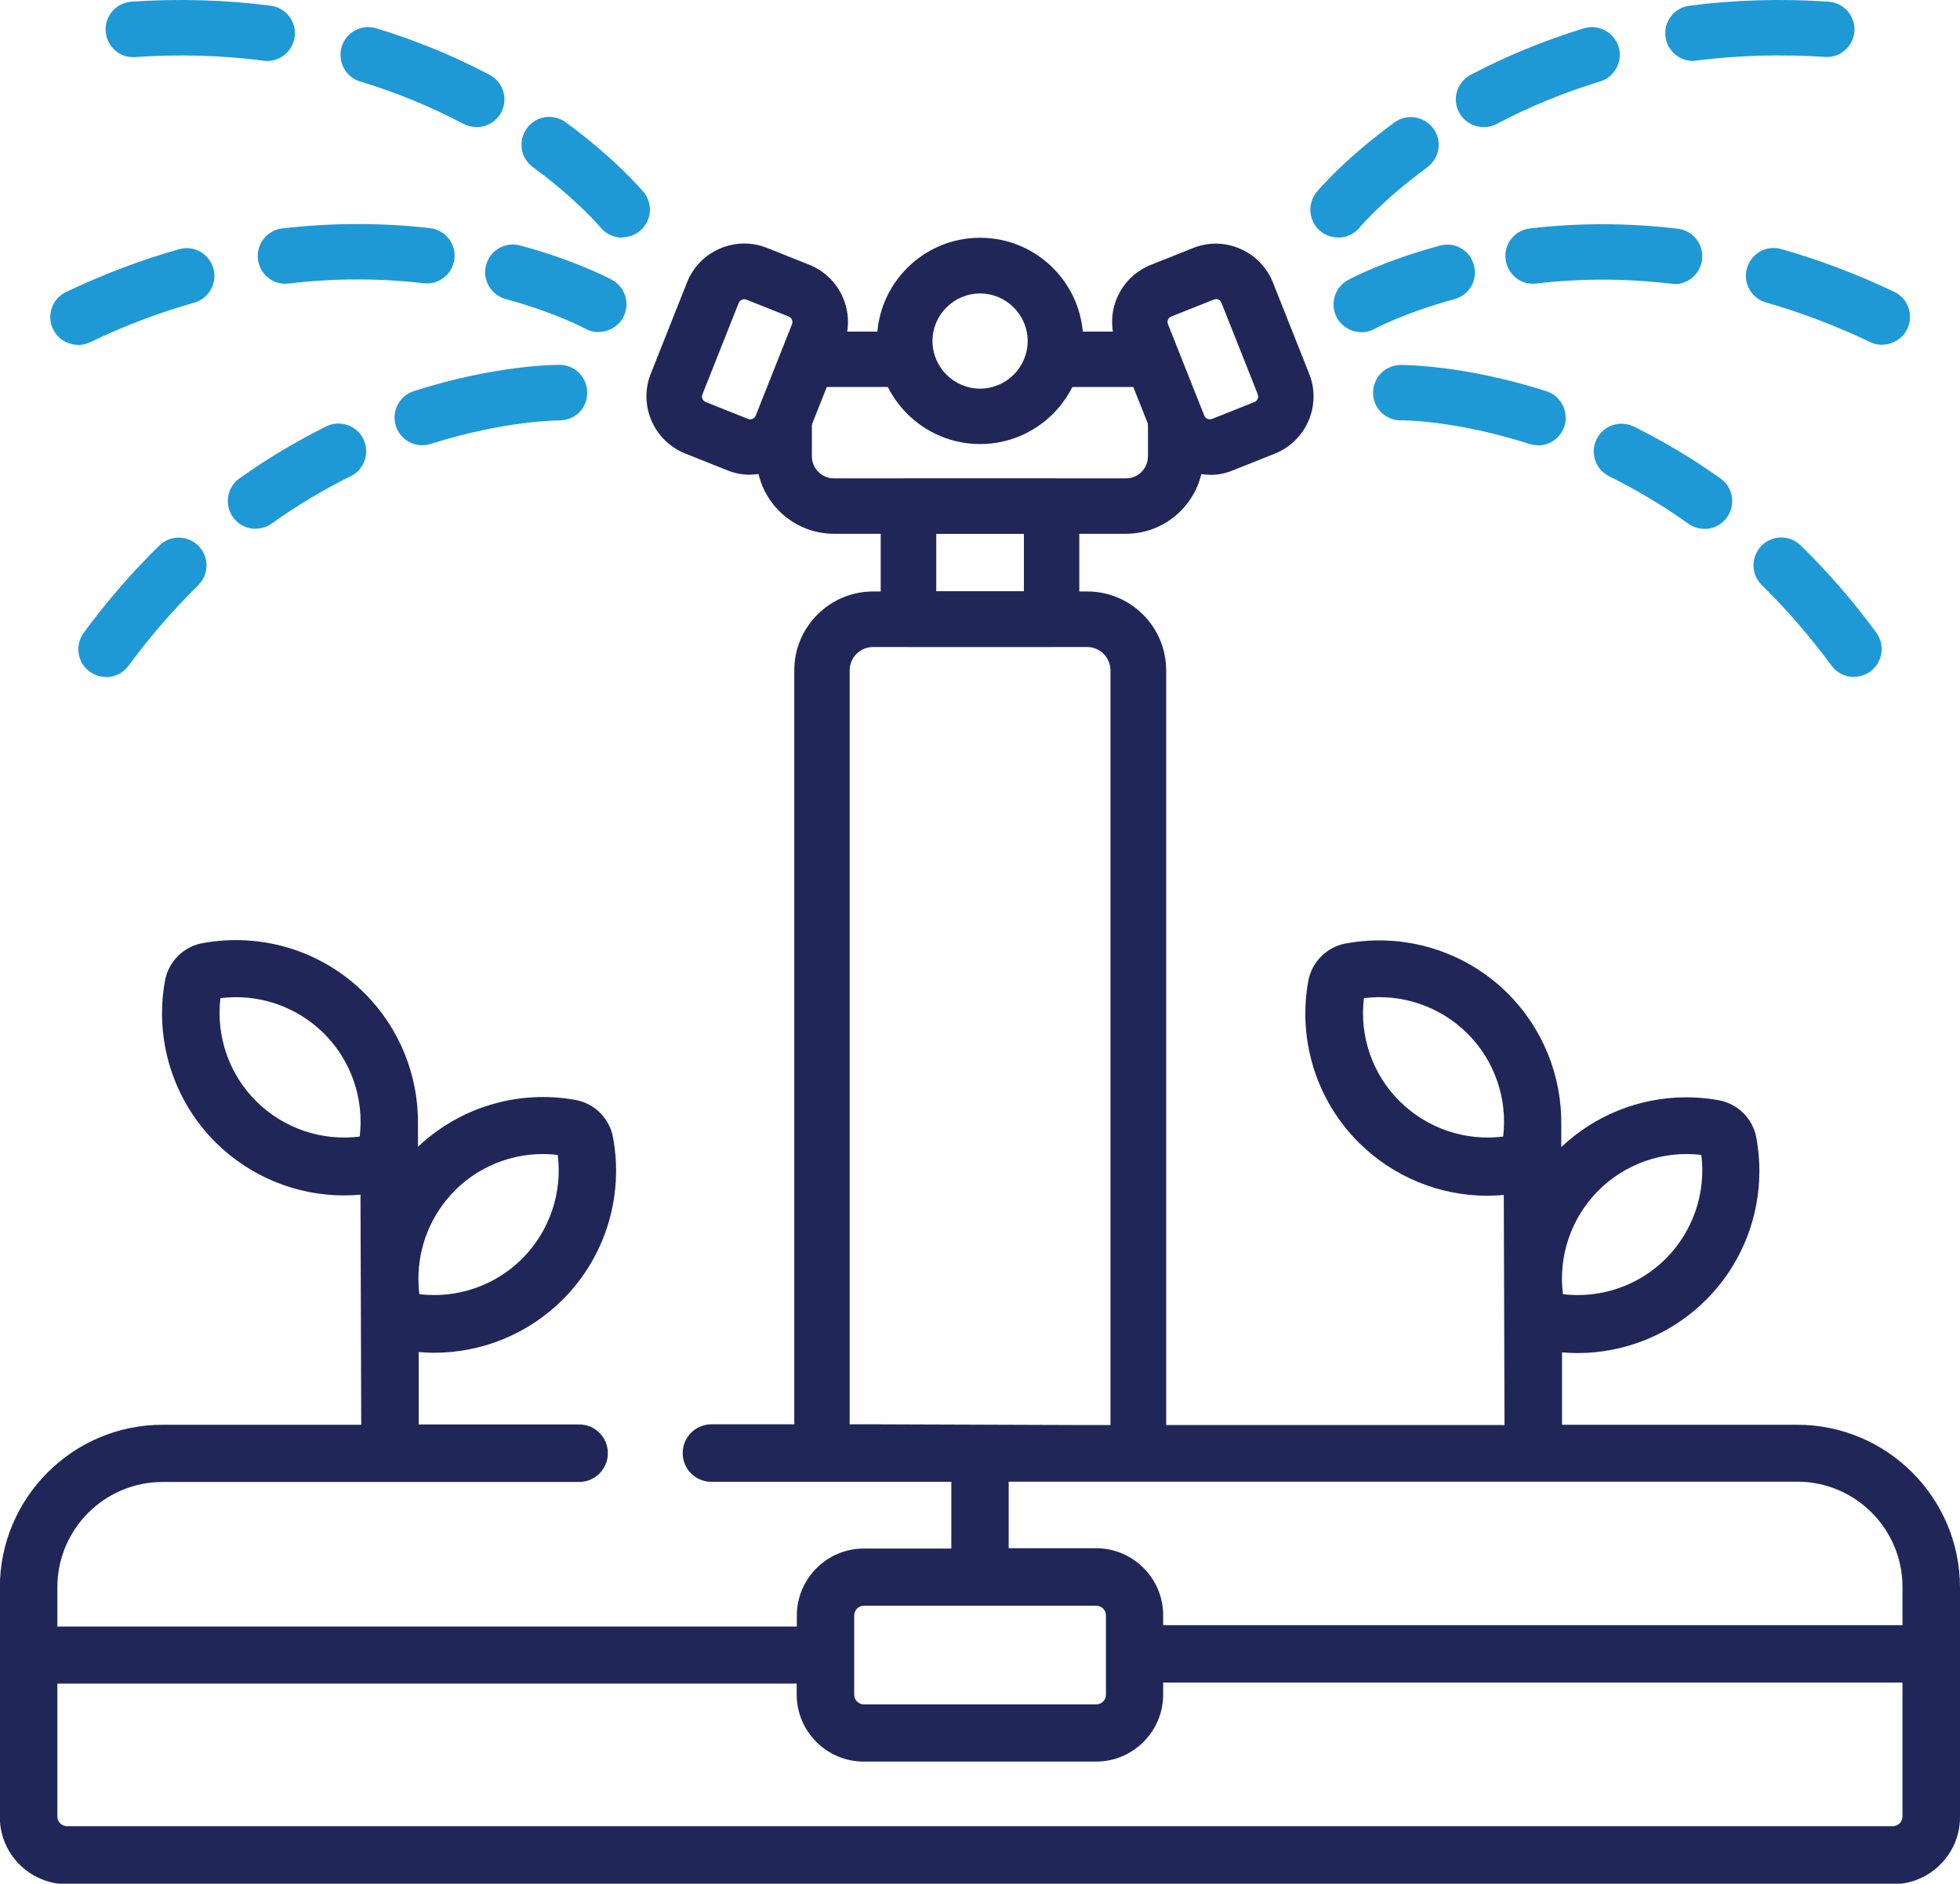 <?xml version="1.0" encoding="UTF-8"?>
<svg id="Layer_2" data-name="Layer 2" xmlns="http://www.w3.org/2000/svg" viewBox="0 0 130.17 125.1">
  <defs>
    <style>
      .cls-1 {
        fill: #1f99d6;
      }

      .cls-2 {
        fill: #202758;
      }
    </style>
  </defs>
  <g id="_Слой_1" data-name="Слой 1">
    <g>
      <path class="cls-2" d="M68.36,94.59h-6.54M58,94.59h-10.75c-1.05,0-1.91.85-1.91,1.91s.85,1.91,1.91,1.91h15.93v4.43h-5.81c-2.45,0-4.45,2-4.45,4.45v.73H3.81v-2.61c0-3.86,3.14-6.99,6.99-6.99h27.66c1.05,0,1.91-.85,1.91-1.91s-.85-1.91-1.91-1.91h-10.65v-4.81c.33.03.68.05,1.02.05,3.19,0,6.28-1.26,8.57-3.56,2.81-2.82,4.04-6.85,3.31-10.76-.23-1.25-1.23-2.24-2.48-2.47-3.8-.69-7.68.47-10.47,3.11v-1.37s0-.08,0-.11c.04-3.24-1.22-6.4-3.56-8.73h0c-2.82-2.81-6.85-4.04-10.77-3.31-1.25.23-2.24,1.23-2.47,2.48-.72,3.92.54,7.94,3.36,10.75,2.29,2.27,5.36,3.52,8.52,3.52.37,0,.74-.02,1.1-.05l.02,5.63v.04l.03,9.61h-13.19c-5.96,0-10.81,4.85-10.81,10.81v15.25c0,2.45,2,4.45,4.45,4.45h121.28c2.45,0,4.45-2,4.45-4.45v-15.25c0-5.96-4.85-10.81-10.81-10.81h0s-15.62,0-15.62,0v-4.81c.33.03.68.05,1.02.05,3.19,0,6.28-1.26,8.57-3.56,2.81-2.82,4.04-6.85,3.31-10.76-.23-1.25-1.23-2.24-2.48-2.47-3.8-.69-7.68.47-10.47,3.11v-1.37s0-.07,0-.11c.04-3.24-1.22-6.4-3.56-8.73-2.82-2.81-6.85-4.04-10.77-3.31-1.25.23-2.24,1.23-2.47,2.48-.72,3.92.54,7.94,3.36,10.75,2.29,2.27,5.36,3.52,8.52,3.52.37,0,.74-.02,1.1-.05l.02,5.64h0s.03,9.64.03,9.64h-27.77M112.99,76.7c.32,2.52-.54,5.05-2.34,6.87-1.8,1.81-4.33,2.68-6.85,2.38-.32-2.52.54-5.05,2.34-6.87,1.8-1.81,4.33-2.68,6.85-2.38ZM99.83,75.48c-2.52.32-5.05-.54-6.87-2.34s-2.68-4.33-2.38-6.85c2.52-.32,5.05.54,6.87,2.34,1.81,1.8,2.68,4.33,2.38,6.85ZM30.19,79.08c1.8-1.81,4.33-2.68,6.85-2.38.32,2.52-.54,5.05-2.34,6.87-1.8,1.81-4.33,2.68-6.85,2.38-.04-.31-.06-.63-.06-.94v-.02c-.02-2.19.83-4.33,2.41-5.91h0ZM23.89,75.48c-2.52.32-5.05-.54-6.87-2.34-1.81-1.8-2.68-4.33-2.38-6.85,2.52-.32,5.05.54,6.87,2.34h0c1.81,1.8,2.68,4.33,2.38,6.85h0ZM66.99,98.4h52.37c3.86,0,6.99,3.14,6.99,6.99v2.54h-49.1v-.66c0-2.45-2-4.45-4.45-4.45h-5.81v-4.43ZM56.73,107.28c0-.35.29-.64.64-.64h15.44c.35,0,.64.29.64.64v5.27c0,.35-.29.64-.64.64h-15.44c-.35,0-.64-.29-.64-.64v-5.27ZM125.72,121.28H4.45c-.35,0-.64-.29-.64-.64v-8.83h49.1v.73c0,2.45,2,4.45,4.45,4.45h15.44c2.45,0,4.45-2,4.45-4.45v-.8h49.1v8.9c0,.35-.29.64-.64.64Z"/>
      <path class="cls-2" d="M76.38,25.7h-6.16c-1.02,0-1.84-.82-1.84-1.84s.83-1.84,1.84-1.84h6.16c1.02,0,1.84.82,1.84,1.84s-.83,1.84-1.84,1.84Z"/>
      <path class="cls-2" d="M60.08,25.7h-6.14c-1.02,0-1.84-.82-1.84-1.84s.83-1.84,1.84-1.84h6.14c1.02,0,1.84.82,1.84,1.84s-.83,1.84-1.84,1.84Z"/>
      <path class="cls-2" d="M74.79,35.45h-19.4c-2.84,0-5.15-2.31-5.15-5.15v-2.29c0-1.02.83-1.84,1.84-1.84s1.84.82,1.84,1.84v2.29c0,.81.66,1.47,1.46,1.47h19.4c.81,0,1.46-.66,1.46-1.47v-2.02c0-1.02.83-1.84,1.84-1.84s1.84.82,1.84,1.84v2.02c0,2.84-2.31,5.15-5.15,5.15Z"/>
      <path class="cls-2" d="M69.84,42.96h-9.51c-1.02,0-1.84-.82-1.84-1.84v-7.5c0-1.02.83-1.84,1.84-1.84h9.51c1.02,0,1.84.82,1.84,1.84v7.5c0,1.02-.83,1.84-1.84,1.84ZM62.18,39.27h5.82v-3.82h-5.82v3.82Z"/>
      <path class="cls-2" d="M75.59,97.17c-1.02,0-1.84-.83-1.84-1.84v-50.81c0-.86-.7-1.55-1.55-1.55h-14.22c-.86,0-1.55.7-1.55,1.55v49.92c0,1.02-.83,1.84-1.84,1.84s-1.84-.83-1.84-1.84v-49.92c0-2.89,2.35-5.24,5.24-5.24h14.22c2.89,0,5.24,2.35,5.24,5.24v50.81c0,1.02-.83,1.84-1.84,1.84Z"/>
      <g>
        <g>
          <path class="cls-1" d="M17.74,4.05c-.08,0-.16,0-.24-.02-2.75-.36-5.62-.44-8.52-.24-1.03.08-1.89-.7-1.96-1.72-.07-1.02.7-1.89,1.72-1.96,3.14-.21,6.24-.12,9.24.27,1.01.13,1.72,1.05,1.59,2.06-.12.93-.91,1.61-1.83,1.61Z"/>
          <path class="cls-1" d="M31.65,8.44c-.29,0-.58-.07-.86-.21-2.18-1.15-4.49-2.1-6.87-2.82-.97-.29-1.52-1.32-1.23-2.3s1.32-1.52,2.3-1.23c2.61.79,5.14,1.83,7.53,3.09.9.48,1.24,1.59.77,2.49-.33.62-.97.98-1.63.98Z"/>
          <path class="cls-1" d="M41.31,15.78c-.53,0-1.06-.23-1.42-.67h0s-1.55-1.85-4.5-4.01c-.82-.6-1-1.75-.4-2.58s1.75-1,2.58-.4c3.36,2.46,5.09,4.55,5.17,4.63.65.79.54,1.95-.25,2.59-.34.28-.76.42-1.17.42Z"/>
          <path class="cls-1" d="M5.18,22.9c-.69,0-1.35-.39-1.66-1.05-.44-.92-.05-2.02.87-2.46,2.46-1.17,4.98-2.13,7.5-2.84.98-.28,2,.29,2.28,1.27.28.98-.29,2-1.27,2.28-2.33.66-4.66,1.54-6.92,2.63-.26.12-.53.18-.79.18Z"/>
          <path class="cls-1" d="M18.96,18.85c-.92,0-1.72-.69-1.83-1.63-.12-1.01.6-1.93,1.61-2.05,3.27-.38,6.57-.39,9.82-.02,1.01.12,1.74,1.03,1.62,2.04-.12,1.01-1.02,1.74-2.04,1.62-2.96-.34-5.97-.34-8.96.02-.07,0-.15.01-.22.01Z"/>
          <path class="cls-1" d="M39.76,22.06c-.3,0-.6-.07-.88-.23-.04-.02-2-1.07-5.3-1.97-.98-.27-1.56-1.28-1.3-2.26.27-.98,1.27-1.56,2.26-1.3,3.79,1.03,6.02,2.24,6.11,2.29.89.49,1.22,1.61.73,2.5-.34.61-.97.95-1.62.95Z"/>
          <path class="cls-1" d="M7.04,44.96c-.38,0-.76-.12-1.09-.36-.82-.6-.99-1.76-.39-2.58,1.54-2.09,3.23-4.04,5.02-5.79.73-.71,1.89-.7,2.61.03.71.73.7,1.89-.03,2.61-1.65,1.62-3.21,3.42-4.63,5.35-.36.49-.92.75-1.49.75Z"/>
          <path class="cls-1" d="M16.97,35.12c-.58,0-1.14-.27-1.5-.78-.59-.83-.39-1.98.43-2.57,1.83-1.3,3.77-2.46,5.76-3.45.91-.45,2.02-.08,2.47.83.45.91.08,2.02-.83,2.47-1.82.9-3.59,1.96-5.26,3.15-.32.23-.7.34-1.07.34Z"/>
          <path class="cls-1" d="M28.05,29.57c-.78,0-1.51-.5-1.76-1.28-.31-.97.23-2.01,1.2-2.32,5.55-1.77,9.53-1.74,9.69-1.74,1.02.01,1.83.85,1.82,1.87-.01,1.02-.81,1.82-1.86,1.82h0s-3.58-.01-8.53,1.56c-.19.06-.38.09-.56.09Z"/>
        </g>
        <g>
          <path class="cls-1" d="M112.44,4.05c-.91,0-1.71-.68-1.83-1.61-.13-1.01.58-1.93,1.59-2.06,2.99-.39,6.1-.48,9.24-.27,1.02.07,1.78.95,1.72,1.96-.07,1.02-.96,1.79-1.96,1.71-2.89-.19-5.76-.11-8.52.24-.08.01-.16.02-.24.02Z"/>
          <path class="cls-1" d="M98.53,8.44c-.66,0-1.3-.36-1.63-.98-.48-.9-.13-2.01.77-2.49,2.39-1.26,4.92-2.3,7.53-3.09.97-.29,2,.26,2.3,1.23.29.97-.26,2-1.23,2.3-2.38.72-4.69,1.67-6.87,2.82-.27.15-.57.21-.86.21Z"/>
          <path class="cls-1" d="M88.86,15.77c-.41,0-.83-.14-1.17-.42-.78-.65-.89-1.81-.25-2.59.07-.09,1.81-2.18,5.17-4.63.82-.6,1.97-.42,2.58.4s.42,1.97-.4,2.58c-2.95,2.16-4.49,3.99-4.5,4.01-.37.44-.89.66-1.42.66Z"/>
          <path class="cls-1" d="M125,22.9c-.27,0-.54-.06-.79-.18-2.27-1.08-4.6-1.97-6.92-2.63-.98-.28-1.55-1.3-1.27-2.28s1.3-1.55,2.28-1.27c2.52.72,5.05,1.67,7.5,2.84.92.44,1.31,1.54.87,2.46-.32.66-.98,1.05-1.66,1.05Z"/>
          <path class="cls-1" d="M111.21,18.85c-.07,0-.14,0-.22-.01-2.98-.35-6-.36-8.96-.01-1.02.13-1.92-.61-2.04-1.62-.12-1.01.61-1.93,1.62-2.04,3.24-.38,6.55-.37,9.82.02,1.01.12,1.73,1.03,1.61,2.05-.11.94-.91,1.63-1.83,1.63Z"/>
          <path class="cls-1" d="M90.41,22.06c-.65,0-1.28-.35-1.62-.96-.49-.89-.16-2.01.73-2.5.09-.05,2.33-1.27,6.11-2.29.99-.27,1.99.31,2.26,1.3s-.31,1.99-1.3,2.26c-3.32.9-5.29,1.96-5.3,1.97-.28.15-.58.23-.88.23Z"/>
          <path class="cls-1" d="M123.13,44.96c-.57,0-1.12-.26-1.49-.75-1.42-1.93-2.98-3.73-4.63-5.35-.73-.71-.74-1.88-.03-2.61.71-.73,1.88-.74,2.61-.03,1.79,1.75,3.48,3.7,5.02,5.79.6.82.43,1.97-.39,2.58-.33.24-.71.36-1.09.36Z"/>
          <path class="cls-1" d="M113.2,35.12c-.37,0-.74-.11-1.07-.34-1.67-1.19-3.44-2.25-5.26-3.15-.91-.45-1.29-1.56-.83-2.47.45-.91,1.56-1.28,2.47-.83,2,.99,3.94,2.15,5.76,3.45.83.59,1.02,1.74.43,2.57-.36.51-.93.78-1.5.78Z"/>
          <path class="cls-1" d="M102.13,29.57c-.18,0-.37-.03-.56-.09-4.95-1.58-8.49-1.58-8.53-1.56h-.01c-1.01,0-1.83-.81-1.84-1.82-.01-1.02.8-1.85,1.82-1.86.15,0,4.14-.03,9.69,1.74.97.31,1.5,1.35,1.2,2.32-.25.78-.97,1.28-1.76,1.28Z"/>
        </g>
      </g>
      <path class="cls-2" d="M65.09,29.49c-3.77,0-6.85-3.07-6.85-6.85s3.07-6.85,6.85-6.85,6.85,3.07,6.85,6.85-3.07,6.85-6.85,6.85ZM65.09,19.49c-1.74,0-3.16,1.42-3.16,3.16s1.42,3.16,3.16,3.16,3.16-1.42,3.16-3.16-1.42-3.16-3.16-3.16Z"/>
      <g>
        <path class="cls-2" d="M49.82,31.53c-.5,0-1.01-.09-1.5-.29h0l-2.81-1.12c-2.09-.83-3.12-3.21-2.29-5.3l2.41-6.07c.83-2.09,3.21-3.12,5.3-2.29l2.81,1.12c2.09.83,3.12,3.21,2.29,5.3l-2.41,6.07c-.64,1.6-2.17,2.57-3.8,2.57ZM49.68,27.82c.2.08.43-.02.51-.22l2.41-6.07c.08-.2-.02-.43-.22-.51l-2.81-1.12c-.2-.08-.43.02-.51.22l-2.41,6.07c-.08.2.02.43.22.51l2.81,1.12Z"/>
        <path class="cls-2" d="M80.36,31.53c-1.62,0-3.16-.98-3.8-2.57l-2.41-6.07c-.4-1.01-.39-2.12.04-3.12.43-1,1.23-1.77,2.24-2.18l2.81-1.12c1.01-.4,2.12-.39,3.12.05,1,.43,1.77,1.23,2.18,2.24l2.41,6.07c.83,2.09-.2,4.47-2.29,5.3l-2.81,1.12h0c-.49.2-1,.29-1.5.29ZM81.18,29.53h0,0ZM80.75,19.87s-.09,0-.15.03l-2.81,1.12c-.13.05-.19.14-.22.21-.03.07-.05.18,0,.3l2.41,6.07c.08.2.31.3.52.22l2.81-1.12c.2-.08.3-.31.22-.52l-2.41-6.07c-.05-.13-.14-.19-.21-.22-.04-.02-.09-.03-.16-.03Z"/>
      </g>
    </g>
  </g>
</svg>